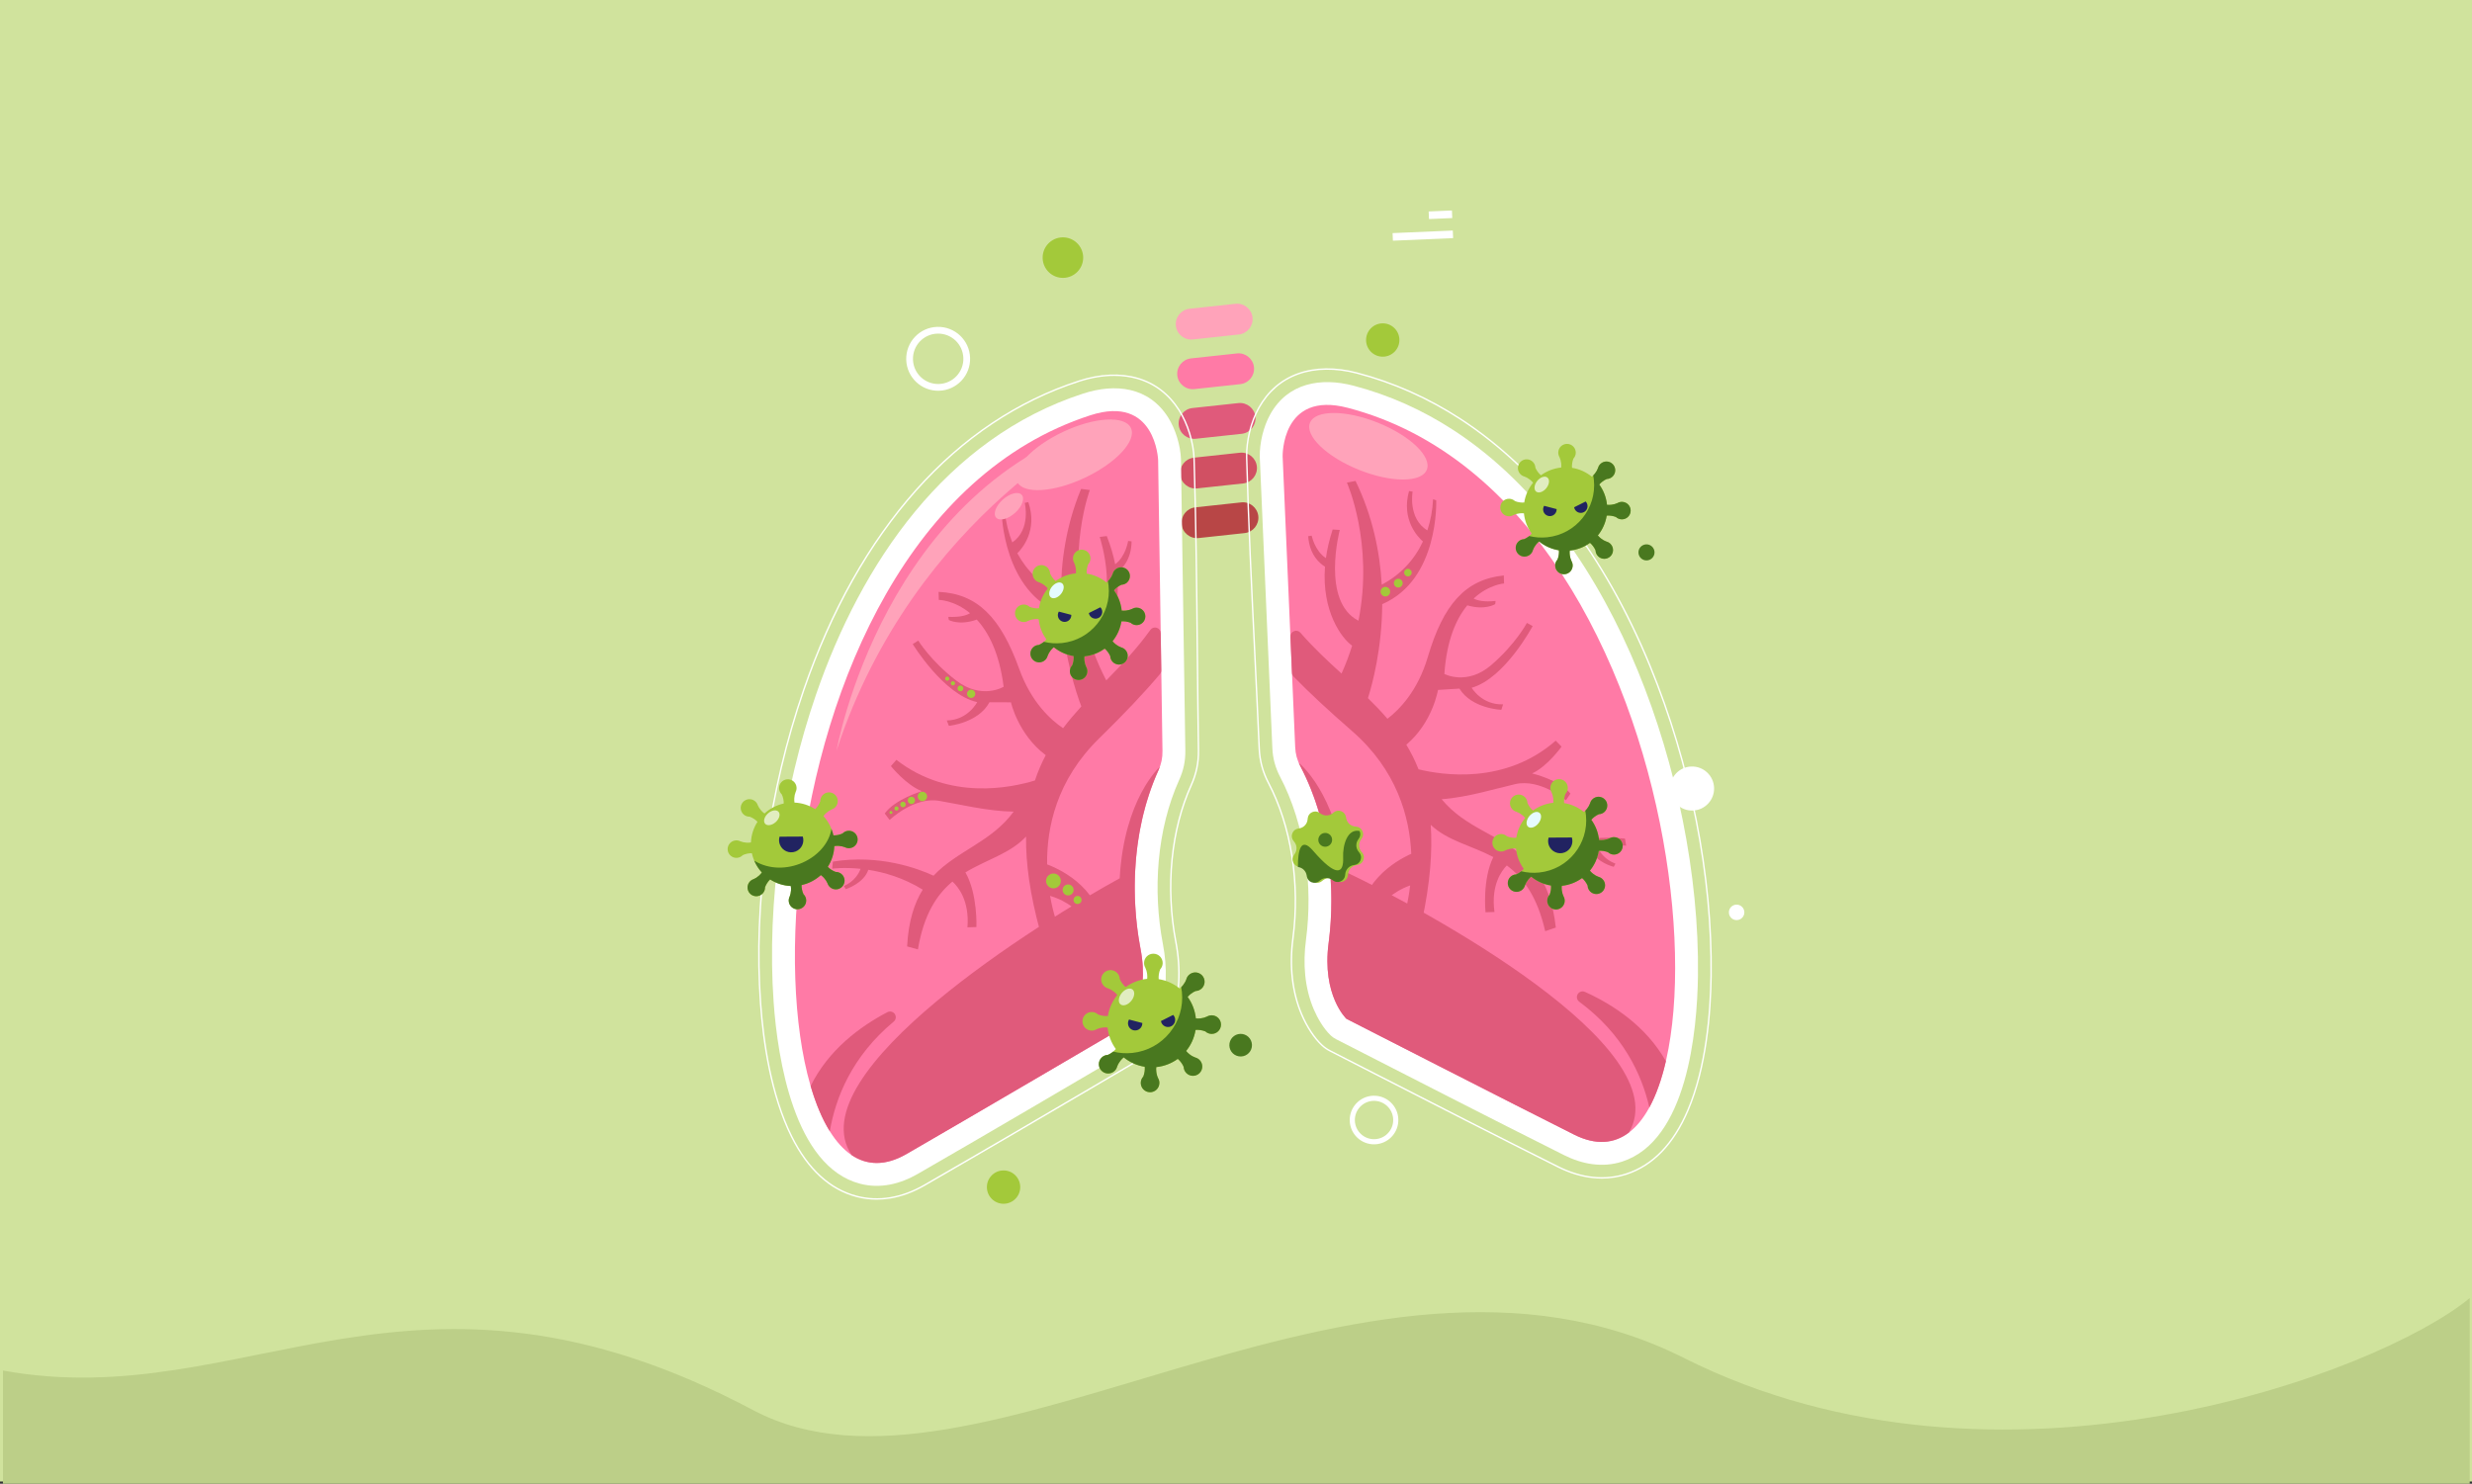 <?xml version="1.0" encoding="UTF-8" standalone="no"?> <!-- Generator: Gravit.io --> <svg xmlns="http://www.w3.org/2000/svg" xmlns:xlink="http://www.w3.org/1999/xlink" style="isolation:isolate" viewBox="-42.761 -40.507 834.761 501.097" width="834.761pt" height="501.097pt"><rect x="-42.761" y="-40.507" width="834.761" height="501.097" fill="#333333" stroke="none"/> <defs> <clipPath id="_clipPath_VF0LShJhDeSM5EsKQsI4XzoLn7bh06RB"> <rect x="-42.761" y="-40.507" width="834.761" height="501.097"></rect> </clipPath> </defs> <g clip-path="url(#_clipPath_VF0LShJhDeSM5EsKQsI4XzoLn7bh06RB)"> <path d=" M -42.761 459.84 L 792 459.84 L 792 -40.507 L -42.761 -40.507 L -42.761 459.84 Z " fill="rgb(208,227,157)"></path> <path d=" M 791.234 397.889 L 791.234 460.59 L -41.766 460.59 L -41.766 422.372 C 40.741 437.314 96.121 374.492 211.545 435.726 C 287.057 475.787 416.385 363.078 525.831 418.093 C 632.472 471.699 760.746 423.134 791.234 397.889 Z " fill-rule="evenodd" fill="rgb(188,207,136)"></path> <g> <path d=" M 295.965 354.786 C 299.072 354.695 301.665 357.142 301.755 360.249 C 301.845 363.357 299.399 365.949 296.292 366.039 C 293.185 366.129 290.593 363.684 290.502 360.577 C 290.412 357.469 292.858 354.877 295.965 354.786 Z " fill-rule="evenodd" fill="rgb(163,201,58)"></path> <path d=" M 424.007 68.7 C 427.115 68.611 429.707 71.056 429.798 74.163 C 429.888 77.27 427.442 79.863 424.335 79.953 C 421.227 80.043 418.636 77.598 418.545 74.491 C 418.454 71.383 420.9 68.791 424.007 68.7 Z " fill-rule="evenodd" fill="rgb(163,201,58)"></path> <path d=" M 528.413 218.369 C 532.519 218.249 535.944 221.481 536.064 225.588 C 536.183 229.695 532.951 233.12 528.845 233.239 C 524.738 233.358 521.313 230.126 521.193 226.02 C 521.075 221.914 524.306 218.488 528.413 218.369 Z " fill-rule="evenodd" fill="rgb(255,255,255)"></path> <path d=" M 543.596 265.016 C 545.039 264.974 546.242 266.11 546.285 267.552 C 546.326 268.994 545.191 270.198 543.747 270.24 C 542.305 270.283 541.102 269.147 541.06 267.704 C 541.018 266.262 542.153 265.057 543.596 265.016 Z " fill-rule="evenodd" fill="rgb(255,255,255)"></path> <path d=" M 279.884 74.483 C 278.3 72.989 276.146 72.099 273.797 72.167 C 271.448 72.235 269.348 73.249 267.854 74.833 C 266.36 76.416 265.469 78.571 265.537 80.92 C 265.606 83.269 266.62 85.368 268.203 86.862 C 269.787 88.357 271.941 89.247 274.29 89.179 C 276.64 89.111 278.739 88.097 280.233 86.513 C 281.728 84.929 282.618 82.775 282.55 80.426 C 282.481 78.077 281.467 75.977 279.884 74.483 Z M 273.73 69.889 C 276.709 69.803 279.439 70.931 281.448 72.826 C 283.455 74.72 284.741 77.382 284.828 80.36 C 284.915 83.338 283.785 86.069 281.891 88.077 C 279.995 90.085 277.335 91.371 274.357 91.457 C 271.379 91.544 268.648 90.415 266.639 88.52 C 264.632 86.625 263.346 83.964 263.259 80.986 C 263.173 78.009 264.302 75.278 266.197 73.269 C 268.091 71.261 270.752 69.975 273.73 69.889 Z " fill-rule="evenodd" fill="rgb(255,255,255)"></path> <path d=" M 425.673 333.047 C 424.467 331.91 422.829 331.232 421.041 331.284 C 419.254 331.337 417.657 332.108 416.52 333.313 C 415.382 334.518 414.705 336.157 414.757 337.944 C 414.81 339.731 415.58 341.329 416.786 342.466 C 417.991 343.603 419.631 344.28 421.418 344.228 C 423.205 344.177 424.802 343.405 425.938 342.2 C 427.076 340.994 427.754 339.355 427.701 337.568 C 427.649 335.78 426.878 334.184 425.673 333.047 Z M 420.991 329.551 C 423.257 329.485 425.334 330.344 426.863 331.786 C 428.391 333.227 429.369 335.252 429.436 337.518 C 429.501 339.784 428.641 341.862 427.2 343.389 C 425.759 344.917 423.734 345.895 421.468 345.961 C 419.202 346.027 417.124 345.169 415.595 343.727 C 414.068 342.286 413.09 340.261 413.025 337.995 C 412.958 335.729 413.817 333.651 415.258 332.122 C 416.7 330.596 418.724 329.617 420.991 329.551 Z " fill-rule="evenodd" fill="rgb(255,255,255)"></path> <path d=" M 315.972 39.656 C 319.752 39.546 322.904 42.521 323.014 46.3 C 323.124 50.079 320.149 53.231 316.37 53.341 C 312.59 53.451 309.438 50.477 309.328 46.698 C 309.219 42.918 312.194 39.766 315.972 39.656 Z " fill-rule="evenodd" fill="rgb(163,201,58)"></path> <path d=" M 447.648 33.136 L 439.786 33.473 L 439.677 30.911 L 447.539 30.574 L 447.648 33.136 Z M 447.939 39.913 L 427.606 40.783 L 427.497 38.221 L 447.828 37.352 L 447.939 39.913 Z " fill-rule="evenodd" fill="rgb(255,255,255)"></path> <path d=" M 358.932 63.766 L 374.457 62.091 C 377.31 61.783 379.895 63.864 380.202 66.716 C 380.509 69.568 378.429 72.153 375.576 72.461 L 360.052 74.137 C 357.2 74.445 354.614 72.364 354.306 69.511 C 353.998 66.659 356.081 64.074 358.932 63.766 Z " fill-rule="evenodd" fill="rgb(255,163,186)"></path> <path d=" M 359.419 80.535 L 374.944 78.859 C 377.796 78.551 380.382 80.633 380.69 83.484 C 380.997 86.337 378.916 88.922 376.063 89.23 L 360.539 90.905 C 357.687 91.213 355.101 89.132 354.793 86.279 C 354.486 83.428 356.568 80.843 359.419 80.535 Z " fill-rule="evenodd" fill="rgb(255,122,166)"></path> <path d=" M 359.907 97.302 L 375.43 95.626 C 378.284 95.318 380.869 97.4 381.176 100.251 C 381.483 103.103 379.403 105.689 376.551 105.997 L 361.026 107.673 C 358.174 107.981 355.588 105.898 355.28 103.047 C 354.973 100.195 357.055 97.61 359.907 97.302 Z " fill-rule="evenodd" fill="rgb(224,90,123)"></path> <path d=" M 360.393 114.069 L 375.918 112.393 C 378.771 112.086 381.355 114.167 381.663 117.019 C 381.971 119.87 379.891 122.456 377.037 122.764 L 361.513 124.44 C 358.661 124.748 356.076 122.667 355.768 119.814 C 355.46 116.962 357.541 114.377 360.393 114.069 Z " fill-rule="evenodd" fill="rgb(209,80,99)"></path> <path d=" M 360.881 130.838 L 376.405 129.162 C 379.258 128.854 381.844 130.935 382.151 133.787 C 382.459 136.639 380.377 139.225 377.525 139.532 L 362 141.208 C 359.148 141.515 356.562 139.435 356.256 136.582 C 355.948 133.73 358.029 131.145 360.881 130.838 Z " fill-rule="evenodd" fill="rgb(184,70,70)"></path> <path d=" M 382.702 212.309 C 382.79 214.343 383.092 216.33 383.598 218.214 C 384.108 220.1 384.844 221.97 385.788 223.77 C 389.622 231.085 392.297 239.424 393.738 248.558 C 395.174 257.654 395.297 267.267 394.092 276.364 C 393.47 281.057 393.406 285.631 393.902 289.962 C 394.396 294.277 395.451 298.348 397.035 302.06 C 397.902 304.09 398.968 306.086 400.115 307.83 C 401.265 309.579 402.481 311.063 403.731 312.24 C 404.152 312.638 404.58 312.988 405.037 313.311 C 405.492 313.632 405.966 313.917 406.486 314.183 L 421.746 321.989 C 441.959 332.329 462.862 343.022 483.503 353.355 C 487.389 355.301 491.308 356.496 495.149 356.907 C 498.973 357.32 502.722 356.945 506.285 355.797 C 515.182 352.933 522.144 345.746 526.977 334.437 C 533.144 320.006 534.64 301.788 534.809 289.046 C 535.031 272.239 533.344 254.591 529.795 236.591 C 526.234 218.526 520.981 200.975 514.182 184.428 C 506.563 165.879 497.229 149.35 486.445 135.297 C 475.716 121.32 463.57 109.864 450.343 101.25 C 444.909 97.711 439.2 94.602 433.371 92.011 C 427.545 89.419 421.49 87.296 415.376 85.698 C 408.237 83.834 401.454 83.917 395.767 85.938 C 390.085 87.958 385.63 91.806 382.525 97.373 C 381.233 99.69 380.173 102.448 379.459 105.35 C 378.744 108.258 378.398 111.218 378.459 113.91 C 379.052 135.691 380.132 158.002 381.176 179.579 C 381.695 190.323 382.233 201.432 382.702 212.309 Z M 498.143 357.547 C 497.135 357.547 496.12 357.492 495.098 357.383 C 491.2 356.964 487.227 355.754 483.289 353.782 C 462.645 343.449 441.743 332.755 421.528 322.414 L 406.268 314.609 C 405.728 314.333 405.234 314.036 404.762 313.702 C 404.286 313.366 403.841 313.001 403.402 312.588 C 402.126 311.385 400.886 309.872 399.715 308.093 C 398.552 306.325 397.474 304.304 396.596 302.248 C 394.993 298.492 393.927 294.378 393.428 290.015 C 392.926 285.647 392.991 281.033 393.618 276.301 C 394.817 267.25 394.695 257.683 393.266 248.633 C 391.833 239.55 389.175 231.26 385.364 223.993 C 384.404 222.161 383.655 220.259 383.137 218.338 C 382.621 216.42 382.315 214.399 382.224 212.329 C 381.756 201.454 381.218 190.345 380.698 179.602 C 379.655 158.023 378.574 135.709 377.981 113.921 C 377.92 111.187 378.269 108.184 378.994 105.236 C 379.719 102.293 380.794 99.494 382.107 97.14 C 385.27 91.469 389.812 87.548 395.606 85.489 C 401.388 83.435 408.265 83.347 415.497 85.236 C 421.636 86.84 427.716 88.971 433.565 91.574 C 439.417 94.176 445.149 97.296 450.604 100.85 C 463.876 109.493 476.062 120.985 486.823 135.007 C 497.635 149.091 506.988 165.659 514.625 184.246 C 521.434 200.822 526.697 218.402 530.265 236.498 C 533.819 254.531 535.509 272.212 535.287 289.051 C 535.118 301.836 533.615 320.122 527.416 334.625 C 522.527 346.067 515.466 353.343 506.432 356.252 C 503.757 357.114 500.98 357.547 498.143 357.547 Z " fill="rgb(255,255,255)"></path> <path d=" M 386.893 212.128 L 382.656 113.977 C 382.653 113.919 382.652 113.87 382.651 113.814 C 382.546 109.101 383.913 103.496 386.188 99.416 C 392.12 88.776 403.257 86.867 414.317 89.755 C 426.342 92.896 437.647 97.985 448.056 104.764 C 477.129 123.699 497.312 154.398 510.304 186.022 C 523.242 217.514 531.068 254.871 530.616 288.99 C 530.365 307.936 526.926 344.746 505.001 351.805 C 498.326 353.955 491.533 352.685 485.381 349.605 C 459.645 336.721 434.025 323.545 408.394 310.449 C 407.709 310.098 407.168 309.717 406.609 309.189 C 404.222 306.937 402.162 303.386 400.893 300.414 C 397.741 293.031 397.204 284.805 398.25 276.913 C 400.662 258.701 398.083 238.189 389.502 221.823 C 387.886 218.74 387.043 215.607 386.893 212.128 Z " fill-rule="evenodd" fill="rgb(255,255,255)"></path> <path d=" M 394.605 211.795 L 390.368 113.644 C 390.368 113.644 389.861 91.346 412.365 97.224 C 535.747 129.449 547.412 372.026 488.836 342.702 C 469.427 332.985 411.907 303.574 411.907 303.574 C 411.907 303.574 403.548 295.687 405.902 277.927 C 408.145 260.989 406.736 238.069 396.339 218.239 C 395.244 216.149 394.705 214.152 394.605 211.795 Z " fill-rule="evenodd" fill="rgb(255,122,166)"></path> <path d=" M 519.786 317.888 C 513.077 306.034 501.968 298.783 492.459 294.483 C 491.557 294.075 490.504 294.408 490.001 295.261 C 489.496 296.117 489.719 297.203 490.518 297.792 C 505.297 308.713 511.624 322.294 514.203 333.502 C 516.517 329.261 518.383 323.988 519.786 317.888 Z M 507.295 341.984 C 502.272 345.785 496.095 346.336 488.837 342.702 C 469.427 332.985 411.906 303.574 411.906 303.574 C 411.906 303.574 403.549 295.687 405.903 277.927 C 405.949 277.567 405.996 277.206 406.04 276.842 L 406.039 276.841 C 406.548 272.649 406.834 268.111 406.817 263.36 L 406.817 263.287 C 406.815 263.019 406.813 262.751 406.81 262.482 L 406.81 262.42 L 406.809 262.376 C 406.806 262.122 406.801 261.868 406.797 261.613 L 406.796 261.524 L 406.796 261.52 L 406.794 261.44 C 406.789 261.18 406.781 260.92 406.774 260.66 L 406.77 260.499 C 406.763 260.26 406.756 260.019 406.747 259.778 L 406.738 259.551 L 406.711 258.875 L 406.702 258.675 L 406.669 257.986 L 406.656 257.741 L 406.622 257.139 L 406.6 256.791 L 406.56 256.177 L 406.542 255.906 L 406.496 255.277 L 406.471 254.95 L 406.421 254.334 L 406.392 253.993 L 406.341 253.436 L 406.301 253.016 L 406.253 252.526 L 406.204 252.056 L 406.157 251.615 L 406.142 251.471 C 404.917 240.44 401.926 228.894 396.34 218.239 C 396.14 217.857 395.96 217.481 395.797 217.103 C 395.81 217.115 408.461 227.06 411.524 253.907 C 438.019 266.448 524.352 313.132 507.295 341.984 Z " fill-rule="evenodd" fill="rgb(224,90,123)"></path> <path d=" M 506.362 245.089 L 505.974 242.71 C 490.09 241.083 477.343 246.748 472.329 249.432 C 463.83 241.418 452.099 239.194 444.06 229.406 C 452.793 228.791 462.525 225.763 468.977 224.3 C 477.449 222.38 486.031 229.782 486.031 229.782 L 487.559 227.505 C 483.757 222.835 474.61 220.709 474.61 220.709 C 479.801 218.327 484.549 211.654 484.549 211.654 L 482.577 209.639 C 465.515 224.595 444.185 221.265 436.263 219.311 C 435.082 216.329 433.691 213.576 432.133 211.001 C 441.052 203.47 442.828 192.503 442.828 192.503 L 450.067 192.053 C 454.25 198.866 464.222 199.214 464.222 199.214 L 464.806 197.364 C 457.642 197.651 454.203 191.774 454.203 191.774 C 465.428 188.579 474.797 170.932 474.797 170.932 L 472.853 169.873 C 472.853 169.873 469.076 176.996 460.833 184.09 C 452.593 191.183 444.982 187.101 444.982 187.101 C 445.772 175.577 449.043 168.406 452.727 163.93 C 458.676 165.712 462.15 163.53 462.15 163.53 L 462.278 162.451 C 458.211 162.879 456.016 162.266 454.867 161.638 C 459.984 156.882 465.134 156.548 465.134 156.548 L 465.056 153.841 C 452.025 155.175 444.621 163.68 439.396 181.365 C 435.986 192.912 429.706 199.239 425.758 202.243 C 423.68 199.809 421.468 197.508 419.177 195.271 C 420.701 190.436 423.9 178.523 423.998 163.529 L 423.999 163.531 L 424.05 163.508 C 443.3 155.184 442.228 128.479 442.228 128.479 L 441.17 128.092 C 440.992 131.787 440.332 135.318 439.235 138.617 C 432.584 134.569 434.26 125.529 434.26 125.529 L 433.048 125.34 C 430.332 135.089 436.134 140.963 437.75 142.371 C 434.861 148.544 430.194 153.629 423.835 156.951 C 423.223 146.031 420.805 133.914 414.989 121.919 L 412.068 122.468 C 412.068 122.468 421.203 142.897 415.974 169.132 C 403.259 162.611 409.66 138.473 409.66 138.473 L 407.262 138.325 C 406.133 141.752 405.4 144.976 404.98 147.988 C 401.194 145.512 400.175 140.395 400.175 140.395 L 399 140.576 C 399.43 147.004 402.998 149.867 404.67 150.864 C 403.514 165.916 410.317 175.128 413.834 177.551 C 412.869 180.646 411.694 183.795 410.261 186.981 C 405.523 182.658 400.752 178.239 396.384 173.184 C 395.837 172.551 394.989 172.342 394.211 172.652 C 393.434 172.96 392.96 173.692 392.997 174.528 L 393.523 186.742 C 393.544 187.235 393.726 187.653 394.071 188.006 C 399.533 193.6 406.058 199.639 413.868 206.446 C 428.962 219.604 433.253 235.421 433.81 247.84 C 428.309 250.315 415.685 257.709 415.892 273.42 L 418.928 273.651 C 418.928 273.651 421.639 262.722 433.431 258.53 C 432.701 264.843 431.339 268.859 431.339 268.859 L 437.481 270.315 C 440.203 257.529 441.002 246.977 440.367 238.057 C 446.087 243.495 454.096 245.015 461.513 248.944 C 457.748 256.533 458.877 267.59 458.877 267.59 L 461.903 267.502 C 460.653 258.413 464.333 253.535 466.068 251.787 C 471.584 255.873 476.366 262.253 479.028 273.978 L 482.619 272.758 C 481.675 264.279 479.362 258.362 476.237 253.927 C 482.465 249.564 488.885 247.314 494.193 246.173 C 496.037 250.742 502.189 252.25 502.189 252.25 L 502.747 251.169 C 499.067 249.766 497.456 247.243 496.781 245.684 C 502.476 244.755 506.362 245.089 506.362 245.089 Z " fill-rule="evenodd" fill="rgb(224,90,123)"></path> <path d=" M 399.6 102.274 C 401.367 97.878 411.632 97.866 422.526 102.247 C 433.421 106.628 440.82 113.743 439.053 118.139 C 437.284 122.535 427.02 122.547 416.125 118.167 C 405.231 113.785 397.832 106.67 399.6 102.274 Z " fill-rule="evenodd" fill="rgb(255,163,186)"></path> <path d=" M 333.485 86.449 C 329.743 86.449 325.78 87.107 321.735 88.419 C 301.02 95.137 282.537 107.5 266.801 125.166 C 250.891 143.026 238.116 165.754 228.828 192.72 C 223.002 209.638 218.776 227.463 216.27 245.702 C 213.772 263.876 213.114 281.593 214.312 298.358 C 215.219 311.066 217.769 329.165 224.765 343.218 C 230.248 354.228 237.615 360.998 246.663 363.341 C 250.284 364.278 254.046 364.435 257.845 363.802 C 261.656 363.169 265.498 361.748 269.264 359.581 C 289.36 348.015 309.695 336.074 329.36 324.525 L 329.457 324.467 L 343.876 316.002 C 344.378 315.709 344.834 315.396 345.271 315.048 C 345.716 314.694 346.122 314.32 346.515 313.903 C 347.694 312.653 348.823 311.102 349.869 309.29 C 350.912 307.484 351.86 305.431 352.608 303.351 C 353.976 299.552 354.791 295.427 355.033 291.091 C 355.277 286.74 354.947 282.177 354.055 277.527 C 352.324 268.518 351.888 258.912 352.792 249.749 C 353.702 240.541 355.889 232.061 359.291 224.541 C 360.13 222.683 360.756 220.773 361.152 218.865 C 361.55 216.957 361.736 214.957 361.706 212.92 C 361.543 202.057 361.434 190.958 361.33 180.226 C 361.12 158.602 360.902 136.241 360.229 114.436 C 360.132 111.745 359.615 108.813 358.734 105.957 C 357.854 103.103 356.637 100.412 355.215 98.176 C 351.792 92.794 347.121 89.209 341.33 87.522 C 338.873 86.806 336.238 86.449 333.485 86.449 Z M 253.29 364.662 C 251.005 364.662 248.749 364.375 246.543 363.804 C 237.355 361.425 229.884 354.57 224.337 343.431 C 217.307 329.309 214.746 311.144 213.835 298.392 C 212.634 281.594 213.294 263.845 215.796 245.636 C 218.307 227.368 222.539 209.512 228.376 192.565 C 237.685 165.538 250.492 142.755 266.444 124.847 C 282.238 107.117 300.79 94.708 321.588 87.964 C 328.701 85.657 335.574 85.346 341.464 87.063 C 347.369 88.784 352.131 92.437 355.618 97.92 C 357.062 100.191 358.299 102.921 359.191 105.816 C 360.083 108.712 360.608 111.687 360.707 114.42 C 361.38 136.231 361.598 158.594 361.808 180.222 C 361.912 190.954 362.021 202.051 362.184 212.912 C 362.214 214.985 362.025 217.021 361.622 218.963 C 361.217 220.905 360.581 222.848 359.726 224.738 C 356.345 232.21 354.173 240.641 353.268 249.795 C 352.368 258.914 352.802 268.472 354.523 277.437 C 355.424 282.125 355.757 286.729 355.511 291.117 C 355.265 295.5 354.441 299.671 353.059 303.513 C 352.3 305.618 351.34 307.699 350.283 309.529 C 349.218 311.372 348.067 312.955 346.862 314.231 C 346.454 314.664 346.031 315.054 345.569 315.421 C 345.114 315.784 344.639 316.109 344.118 316.414 L 329.601 324.936 C 309.936 336.486 289.601 348.428 269.503 359.995 C 265.687 362.19 261.79 363.631 257.923 364.275 C 256.371 364.532 254.824 364.662 253.29 364.662 Z " fill="rgb(255,255,255)"></path> <path d=" M 357.512 212.982 C 357.563 216.463 356.903 219.639 355.468 222.811 C 347.852 239.648 346.469 260.275 349.935 278.316 C 351.437 286.135 351.379 294.378 348.661 301.931 C 347.567 304.972 345.717 308.636 343.464 311.023 C 342.937 311.583 342.418 311.996 341.755 312.385 C 316.928 326.948 292.117 341.589 267.172 355.945 C 261.209 359.377 254.502 361.039 247.712 359.281 C 225.416 353.507 219.844 316.957 218.493 298.059 C 216.062 264.024 221.704 226.276 232.793 194.085 C 248.046 149.803 276.595 107.464 323.028 92.407 C 333.905 88.881 345.137 90.143 351.675 100.426 C 354.181 104.367 355.867 109.878 356.038 114.587 C 356.04 114.644 356.041 114.693 356.041 114.749 L 357.512 212.982 Z " fill-rule="evenodd" fill="rgb(255,255,255)"></path> <path d=" M 349.793 213.098 L 348.323 114.866 C 348.323 114.866 347.535 92.577 325.409 99.751 C 204.107 139.086 206.547 381.931 263.322 349.255 C 282.135 338.428 337.849 305.727 337.849 305.727 C 337.849 305.727 345.735 297.367 342.355 279.773 C 339.132 262.994 339.207 240.032 348.436 219.631 C 349.408 217.482 349.828 215.456 349.793 213.098 Z " fill-rule="evenodd" fill="rgb(255,122,166)"></path> <path d=" M 230.979 326.279 C 236.989 314.057 247.658 306.173 256.901 301.327 C 257.778 300.868 258.849 301.14 259.4 301.962 C 259.954 302.787 259.795 303.884 259.032 304.519 C 244.912 316.28 239.384 330.205 237.459 341.544 C 234.904 337.445 232.735 332.288 230.979 326.279 Z M 244.849 349.611 C 250.084 353.112 256.283 353.305 263.318 349.256 C 282.13 338.428 337.846 305.727 337.846 305.727 C 337.846 305.727 345.731 297.368 342.352 279.774 C 342.283 279.418 342.216 279.06 342.151 278.699 L 342.152 278.698 C 341.399 274.543 340.852 270.028 340.593 265.285 L 340.589 265.212 C 340.574 264.944 340.561 264.677 340.548 264.408 L 340.545 264.347 L 340.543 264.302 C 340.531 264.048 340.521 263.794 340.51 263.54 L 340.507 263.451 L 340.506 263.446 L 340.504 263.366 C 340.495 263.107 340.485 262.847 340.478 262.588 L 340.473 262.426 C 340.465 262.186 340.46 261.945 340.455 261.705 L 340.45 261.479 L 340.438 260.801 L 340.435 260.601 L 340.427 259.911 L 340.426 259.665 L 340.425 259.062 L 340.426 258.714 L 340.43 258.099 L 340.433 257.828 L 340.442 257.197 L 340.449 256.87 L 340.462 256.251 L 340.473 255.91 L 340.491 255.35 L 340.506 254.928 L 340.527 254.437 L 340.547 253.965 L 340.57 253.522 L 340.576 253.378 C 341.158 242.293 343.474 230.592 348.431 219.631 C 348.609 219.24 348.767 218.853 348.908 218.466 C 348.895 218.478 336.843 229.142 335.345 256.121 C 309.622 270.179 226.144 321.799 244.849 349.611 Z " fill-rule="evenodd" fill="rgb(224,90,123)"></path> <path d=" M 349.197 173.321 C 349.185 172.473 348.653 171.76 347.843 171.508 C 347.033 171.255 346.19 171.539 345.698 172.229 C 341.175 178.57 335.977 183.994 330.812 189.285 C 329.197 186.19 327.84 183.115 326.699 180.081 C 330.069 177.46 336.326 167.867 334.297 152.908 C 335.908 151.815 339.304 148.75 339.359 142.309 L 338.178 142.196 C 338.178 142.196 337.456 147.364 333.821 150.056 C 333.228 147.071 332.308 143.897 330.982 140.54 L 328.598 140.828 C 328.598 140.828 336.388 164.554 324.074 171.802 C 317.329 145.915 325.263 124.99 325.263 124.99 L 322.315 124.611 C 317.206 136.924 315.495 149.161 315.519 160.098 C 308.978 157.15 304.023 152.345 300.78 146.351 C 302.311 144.851 307.763 138.649 304.484 129.075 L 303.287 129.334 C 303.287 129.334 305.484 138.261 299.08 142.689 C 297.793 139.459 296.929 135.973 296.537 132.294 L 295.504 132.742 C 295.504 132.742 295.983 159.463 315.684 166.656 L 315.737 166.676 L 315.738 166.673 C 316.706 181.634 320.59 193.337 322.393 198.078 C 320.234 200.446 318.16 202.874 316.228 205.425 C 312.111 202.655 305.477 196.703 301.401 185.374 C 295.159 168.022 287.274 159.962 274.186 159.387 L 274.264 162.094 C 274.264 162.094 279.427 162.127 284.81 166.579 C 283.699 167.273 281.544 168.012 277.46 167.819 L 277.65 168.89 C 277.65 168.89 281.245 170.867 287.081 168.743 C 291.018 172.997 294.7 179.966 296.158 191.425 C 296.158 191.425 288.797 195.942 280.157 189.339 C 271.518 182.736 267.332 175.844 267.332 175.844 L 265.454 177.014 C 265.454 177.014 275.833 194.087 287.224 196.625 C 287.224 196.625 284.131 202.692 276.962 202.821 L 277.653 204.634 C 277.653 204.634 287.589 203.708 291.369 196.664 L 298.622 196.693 C 298.622 196.693 301.031 207.536 310.37 214.536 C 308.965 217.2 307.734 220.028 306.727 223.075 C 298.929 225.486 277.833 230.045 259.935 216.108 L 258.083 218.233 C 258.083 218.233 263.211 224.619 268.531 226.697 C 268.531 226.697 259.523 229.35 255.999 234.234 L 257.656 236.417 C 257.656 236.417 265.795 228.53 274.364 229.954 C 280.89 231.04 290.781 233.499 299.534 233.605 C 292.076 243.843 280.496 246.745 272.476 255.239 C 267.316 252.85 254.26 247.934 238.497 250.481 L 238.248 252.88 C 238.248 252.88 242.109 252.321 247.848 252.916 C 247.265 254.512 245.803 257.123 242.21 258.74 L 242.83 259.785 C 242.83 259.785 248.883 257.922 250.459 253.254 C 255.825 254.085 262.365 255.958 268.835 259.953 C 265.974 264.561 264.008 270.604 263.558 279.123 L 267.213 280.132 C 269.191 268.272 273.594 261.625 278.864 257.226 C 280.697 258.871 284.653 263.526 283.932 272.673 L 286.958 272.585 C 286.958 272.585 287.444 261.481 283.246 254.123 C 290.424 249.77 298.331 247.788 303.726 242.024 C 303.609 250.968 305.017 261.454 308.478 274.063 L 314.523 272.253 C 314.523 272.253 312.931 268.323 311.837 262.062 C 323.851 265.562 327.193 276.315 327.193 276.315 L 330.21 275.909 C 329.504 260.213 316.473 253.564 310.836 251.414 C 310.672 238.982 314.038 222.942 328.343 208.93 C 336.676 200.768 343.451 193.667 348.933 187.161 C 349.244 186.791 349.393 186.373 349.386 185.889 L 349.197 173.321 Z " fill-rule="evenodd" fill="rgb(224,90,123)"></path> <path d=" M 339.13 104.031 C 337.11 99.746 326.861 100.33 316.24 105.335 C 305.618 110.342 298.645 117.874 300.666 122.161 C 302.685 126.447 312.934 125.863 323.556 120.856 C 334.177 115.85 341.15 108.317 339.13 104.031 Z " fill-rule="evenodd" fill="rgb(255,163,186)"></path> <path d=" M 302.229 126.576 C 301.066 125.359 298.203 126.114 295.836 128.261 C 293.467 130.408 292.49 133.136 293.654 134.352 C 294.816 135.569 297.68 134.814 300.048 132.667 C 302.416 130.519 303.393 127.793 302.229 126.576 Z " fill-rule="evenodd" fill="rgb(255,163,186)"></path> <path d=" M 239.74 212.933 C 239.74 212.933 255.507 123.05 332.693 101.17 C 332.693 101.17 266.135 132.388 239.74 212.933 Z " fill-rule="evenodd" fill="rgb(255,163,186)"></path> <path d=" M 492.096 233.705 C 490.212 232.171 487.924 231.111 485.411 230.716 C 485.367 230.264 485.381 229.748 485.459 229.201 C 485.543 228.616 485.692 228.068 485.883 227.597 C 486.366 227.079 486.665 226.387 486.676 225.622 C 486.699 223.99 485.393 222.649 483.761 222.626 C 482.128 222.604 480.787 223.908 480.764 225.541 C 480.757 226.094 480.903 226.614 481.161 227.062 C 481.44 227.625 481.652 228.354 481.744 229.151 C 481.805 229.679 481.806 230.177 481.757 230.615 C 479.219 230.872 476.878 231.805 474.915 233.229 C 474.566 232.94 474.21 232.567 473.879 232.125 C 473.524 231.652 473.242 231.158 473.044 230.691 C 473.02 229.982 472.742 229.281 472.209 228.733 C 471.071 227.563 469.199 227.537 468.029 228.675 C 466.859 229.814 466.832 231.685 467.972 232.855 C 468.357 233.253 468.827 233.518 469.327 233.65 C 469.922 233.851 470.588 234.217 471.217 234.716 C 471.633 235.045 471.986 235.397 472.261 235.743 C 470.726 237.627 469.668 239.914 469.272 242.428 C 468.82 242.471 468.305 242.458 467.758 242.379 C 467.173 242.295 466.624 242.146 466.154 241.955 C 465.635 241.472 464.943 241.172 464.178 241.162 C 462.547 241.139 461.204 242.445 461.182 244.078 C 461.16 245.71 462.464 247.051 464.097 247.073 C 464.651 247.081 465.172 246.936 465.618 246.677 C 466.181 246.399 466.911 246.187 467.707 246.094 C 468.236 246.034 468.734 246.033 469.172 246.081 C 469.429 248.62 470.361 250.961 471.785 252.923 C 471.497 253.272 471.124 253.628 470.681 253.96 C 470.207 254.314 469.715 254.597 469.247 254.794 C 468.539 254.818 467.837 255.096 467.289 255.63 C 466.119 256.768 466.093 258.638 467.231 259.81 C 468.371 260.979 470.241 261.006 471.412 259.866 C 471.808 259.481 472.074 259.01 472.206 258.511 C 472.408 257.917 472.774 257.249 473.272 256.622 C 473.602 256.205 473.953 255.852 474.299 255.577 C 476.182 257.111 478.472 258.17 480.984 258.567 C 481.027 259.018 481.015 259.533 480.935 260.08 C 480.851 260.666 480.702 261.214 480.512 261.684 C 480.028 262.202 479.728 262.895 479.718 263.659 C 479.695 265.292 481.001 266.634 482.634 266.656 C 484.266 266.678 485.607 265.374 485.629 263.741 C 485.637 263.187 485.492 262.667 485.233 262.22 C 484.955 261.657 484.743 260.927 484.65 260.132 C 484.589 259.603 484.588 259.104 484.638 258.666 C 487.175 258.409 489.517 257.478 491.478 256.053 C 491.829 256.341 492.184 256.714 492.515 257.157 C 492.87 257.631 493.152 258.124 493.35 258.591 C 493.375 259.299 493.652 260.002 494.185 260.549 C 495.324 261.72 497.195 261.745 498.366 260.607 C 499.535 259.468 499.562 257.596 498.423 256.427 C 498.037 256.03 497.567 255.764 497.068 255.632 C 496.473 255.43 495.806 255.065 495.179 254.567 C 494.761 254.236 494.408 253.884 494.133 253.539 C 495.667 251.656 496.726 249.367 497.122 246.854 C 497.573 246.811 498.09 246.824 498.637 246.903 C 499.223 246.987 499.77 247.136 500.241 247.326 C 500.759 247.81 501.451 248.109 502.216 248.12 C 503.849 248.144 505.19 246.838 505.213 245.205 C 505.235 243.572 503.93 242.231 502.297 242.209 C 501.744 242.201 501.223 242.346 500.777 242.605 C 500.213 242.883 499.484 243.096 498.688 243.188 C 498.159 243.249 497.66 243.25 497.223 243.201 C 496.965 240.663 496.034 238.322 494.609 236.359 C 494.898 236.01 495.27 235.653 495.713 235.323 C 496.187 234.968 496.681 234.686 497.147 234.488 C 497.855 234.464 498.558 234.186 499.106 233.652 C 500.276 232.515 500.302 230.643 499.163 229.473 C 498.025 228.303 496.153 228.276 494.984 229.415 C 494.585 229.801 494.321 230.271 494.187 230.771 C 493.987 231.366 493.621 232.032 493.123 232.66 C 492.792 233.077 492.441 233.43 492.096 233.705 Z M 484.638 258.666 L 484.462 258.683 L 484.638 258.666 Z " fill-rule="evenodd" fill="rgb(163,201,58)"></path> <path d=" M 470.95 253.748 C 470.863 253.818 470.773 253.888 470.681 253.959 C 470.208 254.313 469.715 254.596 469.247 254.793 C 468.539 254.817 467.837 255.095 467.289 255.629 C 466.119 256.767 466.093 258.638 467.231 259.809 C 468.371 260.978 470.241 261.005 471.412 259.865 C 471.808 259.48 472.074 259.009 472.206 258.51 C 472.408 257.916 472.774 257.248 473.272 256.621 C 473.602 256.204 473.954 255.851 474.299 255.576 C 476.183 257.111 478.472 258.169 480.984 258.565 C 481.027 259.017 481.015 259.532 480.935 260.079 C 480.851 260.665 480.702 261.214 480.512 261.683 C 480.028 262.201 479.729 262.894 479.718 263.658 C 479.695 265.291 481.001 266.634 482.634 266.656 C 484.266 266.677 485.607 265.373 485.629 263.74 C 485.637 263.186 485.492 262.666 485.233 262.219 C 484.955 261.656 484.743 260.926 484.65 260.131 C 484.59 259.602 484.589 259.104 484.638 258.666 C 487.175 258.408 489.517 257.477 491.479 256.052 C 491.829 256.34 492.184 256.714 492.516 257.156 C 492.87 257.631 493.153 258.123 493.351 258.59 C 493.375 259.299 493.652 260.001 494.185 260.548 C 495.324 261.719 497.195 261.745 498.366 260.606 C 499.535 259.467 499.562 257.595 498.423 256.426 C 498.037 256.029 497.567 255.763 497.068 255.631 C 496.473 255.429 495.806 255.064 495.179 254.566 C 494.761 254.235 494.408 253.884 494.133 253.538 C 495.667 251.656 496.726 249.366 497.122 246.853 C 497.574 246.81 498.09 246.823 498.637 246.902 C 499.223 246.986 499.77 247.135 500.241 247.325 C 500.759 247.809 501.451 248.109 502.216 248.119 C 503.849 248.143 505.19 246.837 505.213 245.204 C 505.235 243.571 503.93 242.23 502.297 242.208 C 501.744 242.2 501.223 242.345 500.777 242.604 C 500.213 242.882 499.484 243.095 498.688 243.187 C 498.159 243.249 497.66 243.25 497.223 243.2 C 496.965 240.662 496.034 238.321 494.609 236.359 C 494.898 236.009 495.27 235.652 495.713 235.323 C 496.187 234.967 496.681 234.686 497.147 234.488 C 497.856 234.463 498.558 234.185 499.106 233.652 C 500.276 232.514 500.302 230.642 499.163 229.472 C 498.025 228.302 496.153 228.275 494.984 229.415 C 494.586 229.8 494.321 230.27 494.188 230.77 C 493.987 231.365 493.621 232.031 493.123 232.659 C 492.944 232.886 492.758 233.094 492.57 233.281 C 492.661 233.761 492.732 234.249 492.785 234.745 C 493.799 244.455 486.75 253.151 477.04 254.165 C 474.94 254.385 472.887 254.228 470.95 253.748 Z M 484.638 258.666 L 484.462 258.682 L 484.638 258.666 Z " fill-rule="evenodd" fill="rgb(73,120,31)"></path> <path d=" M 488.032 242.336 C 488.672 244.385 487.617 246.606 485.584 247.385 C 483.471 248.196 481.099 247.138 480.289 245.024 C 479.951 244.144 479.938 243.217 480.19 242.379 L 488.032 242.336 Z " fill-rule="evenodd" fill="rgb(33,35,97)"></path> <path d=" M 477.104 234.006 C 477.946 234.689 477.771 236.298 476.714 237.602 C 475.658 238.905 474.12 239.408 473.278 238.726 C 472.435 238.043 472.61 236.433 473.667 235.13 C 474.724 233.827 476.262 233.324 477.104 234.006 Z " fill-rule="evenodd" fill="rgb(229,251,255)"></path> <path d=" M 330.897 156.205 C 329.013 154.671 326.725 153.612 324.212 153.216 C 324.168 152.764 324.182 152.248 324.26 151.701 C 324.344 151.115 324.493 150.567 324.684 150.097 C 325.167 149.579 325.467 148.887 325.478 148.122 C 325.5 146.489 324.195 145.148 322.562 145.126 C 320.93 145.103 319.589 146.408 319.566 148.04 C 319.559 148.595 319.704 149.114 319.962 149.561 C 320.241 150.125 320.453 150.854 320.546 151.651 C 320.606 152.179 320.607 152.677 320.559 153.115 C 318.02 153.372 315.679 154.304 313.717 155.729 C 313.368 155.44 313.012 155.067 312.68 154.625 C 312.326 154.151 312.043 153.657 311.846 153.191 C 311.822 152.482 311.544 151.781 311.011 151.233 C 309.872 150.063 308.002 150.037 306.83 151.175 C 305.661 152.313 305.634 154.185 306.773 155.355 C 307.159 155.753 307.63 156.017 308.129 156.15 C 308.723 156.351 309.39 156.717 310.018 157.215 C 310.435 157.545 310.788 157.897 311.063 158.242 C 309.528 160.126 308.47 162.415 308.074 164.928 C 307.622 164.971 307.107 164.958 306.559 164.879 C 305.974 164.795 305.425 164.646 304.956 164.455 C 304.437 163.972 303.744 163.672 302.981 163.662 C 301.348 163.639 300.006 164.945 299.984 166.577 C 299.962 168.209 301.266 169.551 302.898 169.573 C 303.452 169.581 303.973 169.435 304.419 169.177 C 304.982 168.899 305.713 168.687 306.508 168.594 C 307.037 168.533 307.535 168.533 307.973 168.581 C 308.231 171.119 309.162 173.46 310.587 175.423 C 310.299 175.772 309.925 176.128 309.483 176.459 C 309.008 176.813 308.516 177.096 308.049 177.293 C 307.34 177.317 306.638 177.595 306.09 178.129 C 304.92 179.268 304.895 181.138 306.033 182.31 C 307.172 183.479 309.044 183.505 310.213 182.367 C 310.609 181.98 310.875 181.509 311.008 181.011 C 311.21 180.417 311.575 179.749 312.073 179.122 C 312.403 178.704 312.755 178.352 313.101 178.076 C 314.983 179.611 317.273 180.67 319.785 181.066 C 319.829 181.518 319.816 182.033 319.737 182.58 C 319.653 183.166 319.504 183.714 319.314 184.184 C 318.83 184.702 318.53 185.395 318.519 186.159 C 318.496 187.792 319.802 189.133 321.435 189.155 C 323.067 189.178 324.409 187.873 324.431 186.241 C 324.439 185.687 324.294 185.167 324.035 184.721 C 323.756 184.157 323.544 183.427 323.452 182.632 C 323.39 182.102 323.389 181.604 323.439 181.166 C 325.977 180.909 328.318 179.978 330.279 178.552 C 330.63 178.841 330.986 179.214 331.316 179.657 C 331.672 180.131 331.953 180.624 332.151 181.091 C 332.176 181.799 332.454 182.501 332.988 183.049 C 334.125 184.22 335.997 184.245 337.167 183.107 C 338.337 181.968 338.363 180.096 337.225 178.926 C 336.838 178.53 336.368 178.264 335.869 178.132 C 335.274 177.93 334.608 177.564 333.98 177.067 C 333.562 176.736 333.209 176.384 332.935 176.039 C 334.468 174.156 335.529 171.866 335.924 169.354 C 336.376 169.311 336.892 169.323 337.439 169.403 C 338.024 169.487 338.572 169.636 339.043 169.826 C 339.561 170.31 340.253 170.609 341.017 170.621 C 342.65 170.643 343.991 169.338 344.014 167.705 C 344.036 166.072 342.731 164.731 341.099 164.709 C 340.546 164.701 340.025 164.846 339.578 165.104 C 339.015 165.383 338.286 165.596 337.489 165.688 C 336.961 165.749 336.463 165.75 336.024 165.7 C 335.768 163.163 334.835 160.822 333.41 158.859 C 333.7 158.51 334.073 158.154 334.514 157.823 C 334.988 157.468 335.482 157.186 335.948 156.988 C 336.657 156.963 337.359 156.686 337.907 156.152 C 339.077 155.015 339.103 153.143 337.965 151.973 C 336.826 150.803 334.954 150.777 333.785 151.914 C 333.386 152.301 333.122 152.771 332.989 153.27 C 332.789 153.866 332.423 154.532 331.924 155.16 C 331.594 155.577 331.242 155.93 330.897 156.205 Z M 323.439 181.166 C 323.381 181.173 323.321 181.179 323.263 181.183 L 323.439 181.166 Z " fill-rule="evenodd" fill="rgb(163,201,58)"></path> <path d=" M 309.75 176.248 C 309.664 176.319 309.574 176.39 309.482 176.46 C 309.008 176.814 308.515 177.096 308.048 177.294 C 307.34 177.319 306.637 177.596 306.09 178.13 C 304.919 179.268 304.894 181.139 306.032 182.31 C 307.171 183.48 309.043 183.505 310.212 182.367 C 310.609 181.981 310.874 181.51 311.007 181.011 C 311.208 180.417 311.574 179.75 312.072 179.122 C 312.402 178.705 312.755 178.353 313.1 178.077 C 314.983 179.612 317.272 180.67 319.784 181.067 C 319.828 181.518 319.815 182.033 319.736 182.581 C 319.652 183.166 319.503 183.715 319.313 184.184 C 318.829 184.702 318.53 185.396 318.518 186.16 C 318.496 187.792 319.801 189.134 321.434 189.156 C 323.066 189.179 324.408 187.874 324.43 186.242 C 324.438 185.688 324.293 185.168 324.034 184.721 C 323.755 184.157 323.543 183.427 323.451 182.632 C 323.39 182.103 323.389 181.605 323.438 181.167 C 325.976 180.91 328.317 179.978 330.279 178.553 C 330.629 178.841 330.985 179.215 331.316 179.658 C 331.671 180.132 331.953 180.625 332.151 181.092 C 332.175 181.8 332.453 182.502 332.987 183.049 C 334.124 184.22 335.996 184.245 337.166 183.107 C 338.336 181.969 338.362 180.097 337.224 178.927 C 336.837 178.53 336.367 178.265 335.868 178.132 C 335.273 177.93 334.607 177.565 333.979 177.067 C 333.561 176.737 333.208 176.385 332.934 176.04 C 334.467 174.157 335.528 171.867 335.923 169.355 C 336.376 169.312 336.891 169.324 337.438 169.403 C 338.023 169.487 338.571 169.636 339.042 169.827 C 339.56 170.311 340.252 170.61 341.016 170.621 C 342.649 170.643 343.99 169.338 344.013 167.705 C 344.035 166.073 342.73 164.732 341.098 164.709 C 340.545 164.701 340.024 164.846 339.577 165.105 C 339.014 165.384 338.285 165.596 337.488 165.689 C 336.96 165.75 336.462 165.751 336.023 165.701 C 335.767 163.164 334.835 160.822 333.409 158.86 C 333.699 158.51 334.072 158.154 334.513 157.824 C 334.987 157.469 335.481 157.187 335.947 156.989 C 336.657 156.964 337.358 156.687 337.906 156.153 C 339.076 155.016 339.102 153.144 337.964 151.973 C 336.825 150.803 334.953 150.777 333.784 151.915 C 333.386 152.302 333.121 152.772 332.989 153.271 C 332.788 153.866 332.422 154.533 331.924 155.16 C 331.745 155.388 331.558 155.595 331.37 155.781 C 331.462 156.262 331.533 156.751 331.585 157.247 C 332.599 166.957 325.551 175.652 315.84 176.667 C 313.74 176.886 311.688 176.728 309.75 176.248 Z M 323.438 181.167 C 323.38 181.173 323.32 181.179 323.262 181.184 L 323.438 181.167 Z " fill-rule="evenodd" fill="rgb(73,120,31)"></path> <path d=" M 319.009 167.153 C 319.059 168.346 318.172 169.386 316.969 169.513 C 315.718 169.643 314.598 168.734 314.466 167.483 C 314.411 166.961 314.538 166.463 314.794 166.049 L 319.009 167.153 Z " fill-rule="evenodd" fill="rgb(33,35,97)"></path> <path d=" M 324.926 166.535 C 325.124 167.711 326.207 168.546 327.409 168.421 C 328.661 168.29 329.569 167.169 329.439 165.917 C 329.384 165.396 329.158 164.934 328.821 164.582 L 324.926 166.535 Z " fill-rule="evenodd" fill="rgb(33,35,97)"></path> <path d=" M 315.905 156.507 C 316.747 157.19 316.572 158.799 315.517 160.103 C 314.459 161.406 312.921 161.908 312.079 161.227 C 311.238 160.544 311.412 158.934 312.468 157.631 C 313.525 156.328 315.063 155.825 315.905 156.507 Z " fill-rule="evenodd" fill="rgb(229,251,255)"></path> <path d=" M 494.775 120.482 C 492.891 118.948 490.602 117.889 488.091 117.493 C 488.047 117.042 488.06 116.525 488.139 115.978 C 488.222 115.392 488.373 114.845 488.562 114.374 C 489.045 113.856 489.345 113.164 489.357 112.399 C 489.379 110.766 488.074 109.425 486.441 109.403 C 484.809 109.38 483.468 110.685 483.445 112.318 C 483.437 112.872 483.582 113.391 483.841 113.839 C 484.12 114.402 484.332 115.131 484.425 115.928 C 484.485 116.456 484.485 116.955 484.437 117.392 C 481.898 117.65 479.558 118.582 477.595 120.006 C 477.246 119.717 476.89 119.345 476.559 118.902 C 476.203 118.428 475.922 117.934 475.724 117.468 C 475.7 116.759 475.422 116.058 474.889 115.509 C 473.751 114.34 471.88 114.314 470.709 115.452 C 469.539 116.59 469.513 118.462 470.651 119.632 C 471.037 120.03 471.508 120.294 472.006 120.427 C 472.603 120.628 473.268 120.995 473.895 121.492 C 474.313 121.822 474.667 122.174 474.941 122.519 C 473.407 124.403 472.348 126.692 471.952 129.205 C 471.5 129.248 470.985 129.235 470.438 129.157 C 469.851 129.072 469.304 128.923 468.834 128.732 C 468.315 128.25 467.624 127.949 466.858 127.939 C 465.226 127.916 463.884 129.222 463.862 130.854 C 463.839 132.487 465.144 133.828 466.776 133.85 C 467.33 133.858 467.851 133.712 468.297 133.454 C 468.861 133.176 469.589 132.964 470.387 132.871 C 470.915 132.81 471.413 132.81 471.85 132.859 C 472.109 135.396 473.041 137.737 474.465 139.7 C 474.176 140.05 473.803 140.404 473.362 140.736 C 472.887 141.091 472.394 141.373 471.928 141.571 C 471.218 141.594 470.517 141.873 469.969 142.406 C 468.798 143.545 468.773 145.416 469.911 146.587 C 471.05 147.756 472.921 147.783 474.091 146.644 C 474.488 146.257 474.754 145.787 474.887 145.288 C 475.088 144.694 475.454 144.027 475.951 143.398 C 476.28 142.982 476.633 142.629 476.979 142.354 C 478.862 143.888 481.151 144.947 483.663 145.343 C 483.708 145.795 483.694 146.31 483.616 146.857 C 483.532 147.443 483.382 147.991 483.192 148.461 C 482.709 148.98 482.407 149.672 482.398 150.436 C 482.375 152.069 483.681 153.411 485.313 153.433 C 486.947 153.456 488.288 152.151 488.309 150.518 C 488.317 149.964 488.171 149.444 487.913 148.998 C 487.636 148.434 487.422 147.704 487.33 146.909 C 487.269 146.379 487.268 145.881 487.317 145.443 C 489.856 145.186 492.197 144.255 494.158 142.83 C 494.509 143.118 494.863 143.491 495.194 143.934 C 495.551 144.408 495.832 144.901 496.03 145.368 C 496.053 146.076 496.333 146.778 496.866 147.327 C 498.003 148.497 499.875 148.523 501.045 147.384 C 502.216 146.245 502.241 144.374 501.103 143.203 C 500.717 142.807 500.245 142.541 499.747 142.409 C 499.152 142.207 498.485 141.841 497.858 141.344 C 497.442 141.013 497.088 140.661 496.812 140.316 C 498.347 138.433 499.407 136.144 499.803 133.631 C 500.254 133.588 500.769 133.601 501.316 133.68 C 501.902 133.764 502.45 133.913 502.92 134.103 C 503.439 134.587 504.132 134.886 504.895 134.897 C 506.528 134.92 507.87 133.615 507.893 131.982 C 507.914 130.349 506.61 129.008 504.978 128.986 C 504.423 128.978 503.903 129.123 503.457 129.382 C 502.893 129.66 502.164 129.873 501.367 129.965 C 500.838 130.026 500.341 130.027 499.903 129.977 C 499.646 127.44 498.714 125.099 497.29 123.136 C 497.578 122.787 497.951 122.431 498.393 122.1 C 498.866 121.745 499.36 121.463 499.827 121.265 C 500.534 121.24 501.238 120.963 501.785 120.43 C 502.957 119.291 502.981 117.42 501.844 116.25 C 500.704 115.08 498.833 115.054 497.662 116.192 C 497.265 116.579 497 117.048 496.867 117.547 C 496.667 118.143 496.301 118.809 495.803 119.437 C 495.472 119.854 495.12 120.207 494.775 120.482 Z M 487.317 145.443 L 487.142 145.461 L 487.317 145.443 Z " fill-rule="evenodd" fill="rgb(163,201,58)"></path> <path d=" M 473.629 140.525 C 473.542 140.596 473.453 140.666 473.361 140.736 C 472.887 141.091 472.393 141.373 471.927 141.571 C 471.218 141.594 470.516 141.873 469.968 142.406 C 468.798 143.544 468.772 145.416 469.911 146.586 C 471.049 147.756 472.921 147.782 474.09 146.643 C 474.488 146.257 474.753 145.787 474.886 145.287 C 475.086 144.693 475.453 144.027 475.951 143.398 C 476.28 142.982 476.633 142.629 476.978 142.354 C 478.862 143.888 481.15 144.946 483.663 145.343 C 483.707 145.794 483.693 146.309 483.615 146.857 C 483.531 147.442 483.382 147.991 483.191 148.46 C 482.708 148.979 482.408 149.672 482.398 150.436 C 482.374 152.068 483.68 153.411 485.313 153.433 C 486.946 153.456 488.287 152.151 488.309 150.518 C 488.316 149.964 488.171 149.444 487.912 148.997 C 487.635 148.434 487.422 147.703 487.33 146.908 C 487.269 146.379 487.268 145.881 487.317 145.443 C 489.855 145.185 492.196 144.254 494.158 142.83 C 494.508 143.117 494.863 143.491 495.195 143.934 C 495.55 144.408 495.832 144.901 496.03 145.368 C 496.053 146.076 496.332 146.778 496.865 147.326 C 498.003 148.496 499.875 148.522 501.045 147.383 C 502.215 146.245 502.241 144.374 501.102 143.203 C 500.716 142.807 500.246 142.541 499.746 142.409 C 499.152 142.206 498.485 141.841 497.857 141.343 C 497.441 141.013 497.087 140.661 496.812 140.316 C 498.347 138.433 499.406 136.143 499.802 133.631 C 500.254 133.588 500.769 133.6 501.316 133.679 C 501.901 133.763 502.449 133.912 502.92 134.103 C 503.439 134.587 504.131 134.886 504.894 134.897 C 506.527 134.92 507.869 133.614 507.892 131.982 C 507.914 130.349 506.609 129.008 504.977 128.985 C 504.423 128.977 503.902 129.122 503.456 129.382 C 502.893 129.66 502.163 129.872 501.368 129.965 C 500.838 130.026 500.34 130.027 499.902 129.976 C 499.645 127.44 498.713 125.098 497.289 123.136 C 497.577 122.786 497.95 122.43 498.393 122.1 C 498.866 121.745 499.359 121.463 499.826 121.265 C 500.535 121.24 501.237 120.963 501.785 120.43 C 502.956 119.291 502.981 117.42 501.843 116.249 C 500.703 115.079 498.832 115.053 497.662 116.192 C 497.265 116.578 497 117.048 496.868 117.547 C 496.666 118.142 496.3 118.809 495.802 119.436 C 495.623 119.664 495.437 119.871 495.248 120.058 C 495.34 120.539 495.412 121.027 495.464 121.523 C 496.478 131.233 489.429 139.928 479.718 140.943 C 477.619 141.162 475.566 141.005 473.629 140.525 Z M 487.317 145.443 L 487.141 145.461 L 487.317 145.443 Z " fill-rule="evenodd" fill="rgb(73,120,31)"></path> <path d=" M 482.887 131.43 C 482.937 132.623 482.051 133.663 480.848 133.789 C 479.597 133.92 478.476 133.011 478.344 131.76 C 478.29 131.238 478.416 130.739 478.672 130.326 L 482.887 131.43 Z " fill-rule="evenodd" fill="rgb(33,35,97)"></path> <path d=" M 488.804 130.812 C 489.002 131.989 490.084 132.823 491.288 132.698 C 492.538 132.567 493.446 131.447 493.316 130.194 C 493.262 129.673 493.035 129.211 492.699 128.86 L 488.804 130.812 Z " fill-rule="evenodd" fill="rgb(33,35,97)"></path> <path d=" M 479.783 120.783 C 480.625 121.466 480.451 123.075 479.395 124.379 C 478.338 125.682 476.8 126.185 475.957 125.503 C 475.116 124.82 475.291 123.211 476.346 121.908 C 477.404 120.605 478.942 120.102 479.783 120.783 Z " fill-rule="evenodd" fill="rgb(225,237,192)"></path> <path d=" M 513.159 143.338 C 514.656 143.295 515.907 144.474 515.951 145.972 C 515.994 147.47 514.814 148.72 513.316 148.763 C 511.819 148.807 510.568 147.628 510.524 146.13 C 510.481 144.632 511.661 143.382 513.159 143.338 Z " fill-rule="evenodd" fill="rgb(73,120,31)"></path> <path d=" M 376.084 308.661 C 378.192 308.6 379.952 310.26 380.012 312.369 C 380.074 314.477 378.415 316.236 376.306 316.296 C 374.197 316.358 372.439 314.698 372.378 312.589 C 372.316 310.481 373.976 308.722 376.084 308.661 Z " fill-rule="evenodd" fill="rgb(73,120,31)"></path> <path d=" M 355.617 293.358 C 353.615 291.727 351.183 290.601 348.513 290.182 C 348.467 289.702 348.481 289.154 348.565 288.572 C 348.654 287.95 348.813 287.367 349.015 286.868 C 349.529 286.318 349.848 285.581 349.859 284.77 C 349.882 283.035 348.496 281.608 346.761 281.585 C 345.026 281.56 343.601 282.948 343.576 284.683 C 343.569 285.271 343.723 285.823 343.998 286.298 C 344.293 286.897 344.521 287.672 344.617 288.518 C 344.682 289.079 344.683 289.608 344.631 290.074 C 341.935 290.348 339.447 291.338 337.362 292.852 C 336.99 292.545 336.613 292.148 336.261 291.678 C 335.883 291.175 335.584 290.651 335.374 290.154 C 335.348 289.402 335.052 288.656 334.486 288.075 C 333.277 286.831 331.289 286.803 330.044 288.013 C 328.801 289.223 328.773 291.211 329.984 292.455 C 330.393 292.877 330.894 293.158 331.424 293.298 C 332.055 293.513 332.764 293.902 333.431 294.43 C 333.875 294.782 334.248 295.156 334.541 295.523 C 332.911 297.523 331.786 299.955 331.365 302.625 C 330.885 302.672 330.338 302.658 329.756 302.575 C 329.134 302.485 328.551 302.327 328.053 302.124 C 327.502 301.611 326.765 301.292 325.953 301.28 C 324.218 301.257 322.793 302.643 322.77 304.377 C 322.745 306.113 324.131 307.538 325.866 307.562 C 326.455 307.57 327.008 307.416 327.482 307.141 C 328.08 306.845 328.857 306.619 329.703 306.522 C 330.263 306.457 330.793 306.456 331.259 306.509 C 331.532 309.204 332.522 311.693 334.036 313.777 C 333.728 314.149 333.332 314.527 332.862 314.879 C 332.358 315.255 331.835 315.556 331.338 315.765 C 330.586 315.792 329.84 316.086 329.258 316.653 C 328.014 317.863 327.988 319.851 329.197 321.095 C 330.406 322.338 332.395 322.365 333.639 321.156 C 334.06 320.745 334.342 320.245 334.484 319.715 C 334.698 319.083 335.086 318.375 335.615 317.708 C 335.965 317.265 336.339 316.889 336.707 316.598 C 338.708 318.229 341.139 319.352 343.809 319.774 C 343.855 320.254 343.843 320.801 343.759 321.382 C 343.67 322.005 343.51 322.587 343.309 323.087 C 342.795 323.638 342.476 324.373 342.464 325.186 C 342.441 326.92 343.828 328.346 345.562 328.37 C 347.297 328.393 348.722 327.007 348.746 325.273 C 348.754 324.685 348.6 324.131 348.326 323.656 C 348.029 323.058 347.804 322.282 347.706 321.437 C 347.64 320.875 347.64 320.345 347.693 319.881 C 350.388 319.607 352.876 318.617 354.96 317.104 C 355.333 317.41 355.712 317.806 356.063 318.277 C 356.439 318.78 356.739 319.304 356.95 319.8 C 356.975 320.553 357.27 321.3 357.837 321.881 C 359.047 323.125 361.036 323.151 362.279 321.942 C 363.523 320.733 363.55 318.744 362.34 317.5 C 361.929 317.078 361.429 316.797 360.9 316.655 C 360.268 316.441 359.56 316.053 358.892 315.524 C 358.449 315.173 358.074 314.8 357.782 314.433 C 359.412 312.431 360.537 309.999 360.958 307.329 C 361.438 307.283 361.986 307.297 362.567 307.38 C 363.189 307.47 363.772 307.629 364.272 307.831 C 364.821 308.345 365.557 308.663 366.37 308.674 C 368.105 308.698 369.531 307.311 369.554 305.576 C 369.578 303.842 368.191 302.417 366.457 302.393 C 365.869 302.384 365.316 302.539 364.84 302.814 C 364.242 303.109 363.467 303.336 362.622 303.433 C 362.059 303.498 361.531 303.499 361.064 303.447 C 360.791 300.75 359.801 298.263 358.287 296.178 C 358.594 295.807 358.991 295.428 359.461 295.076 C 359.965 294.699 360.489 294.4 360.984 294.189 C 361.737 294.163 362.483 293.868 363.065 293.302 C 364.309 292.093 364.336 290.104 363.125 288.861 C 361.917 287.617 359.929 287.589 358.685 288.798 C 358.262 289.208 357.981 289.709 357.84 290.239 C 357.627 290.871 357.237 291.58 356.709 292.247 C 356.357 292.69 355.984 293.065 355.617 293.358 Z M 347.693 319.881 C 347.631 319.887 347.567 319.893 347.505 319.899 L 347.693 319.881 Z " fill-rule="evenodd" fill="rgb(163,201,58)"></path> <path d=" M 333.148 314.654 C 333.055 314.73 332.961 314.804 332.862 314.878 C 332.358 315.255 331.835 315.555 331.338 315.765 C 330.586 315.791 329.84 316.086 329.258 316.653 C 328.014 317.862 327.988 319.851 329.197 321.094 C 330.406 322.338 332.395 322.364 333.639 321.156 C 334.06 320.745 334.342 320.245 334.483 319.715 C 334.697 319.083 335.086 318.375 335.615 317.707 C 335.965 317.264 336.339 316.889 336.707 316.597 C 338.707 318.228 341.139 319.352 343.809 319.773 C 343.855 320.253 343.843 320.801 343.759 321.382 C 343.669 322.004 343.51 322.587 343.309 323.086 C 342.795 323.637 342.476 324.373 342.464 325.186 C 342.441 326.92 343.828 328.345 345.562 328.37 C 347.297 328.393 348.722 327.007 348.746 325.272 C 348.754 324.684 348.6 324.131 348.326 323.656 C 348.029 323.058 347.804 322.282 347.706 321.437 C 347.64 320.875 347.64 320.345 347.693 319.881 C 350.388 319.607 352.876 318.617 354.96 317.104 C 355.333 317.41 355.712 317.806 356.063 318.277 C 356.439 318.779 356.739 319.303 356.949 319.8 C 356.975 320.553 357.27 321.299 357.837 321.881 C 359.047 323.124 361.036 323.151 362.279 321.942 C 363.522 320.732 363.55 318.743 362.34 317.5 C 361.929 317.078 361.429 316.796 360.9 316.655 C 360.268 316.441 359.56 316.053 358.892 315.524 C 358.449 315.173 358.074 314.799 357.782 314.433 C 359.412 312.431 360.537 309.999 360.958 307.329 C 361.438 307.283 361.986 307.297 362.566 307.38 C 363.189 307.469 363.772 307.628 364.272 307.83 C 364.821 308.344 365.557 308.662 366.37 308.674 C 368.104 308.698 369.531 307.31 369.554 305.576 C 369.577 303.841 368.191 302.416 366.457 302.393 C 365.869 302.384 365.315 302.538 364.84 302.813 C 364.242 303.109 363.467 303.335 362.622 303.433 C 362.059 303.498 361.53 303.499 361.064 303.446 C 360.791 300.75 359.801 298.263 358.287 296.178 C 358.594 295.806 358.991 295.428 359.46 295.076 C 359.965 294.699 360.489 294.4 360.984 294.189 C 361.737 294.162 362.483 293.868 363.065 293.302 C 364.309 292.092 364.336 290.103 363.125 288.861 C 361.917 287.617 359.929 287.588 358.685 288.798 C 358.262 289.208 357.981 289.708 357.84 290.239 C 357.626 290.871 357.237 291.579 356.709 292.247 C 356.518 292.488 356.32 292.708 356.121 292.906 C 356.217 293.417 356.294 293.937 356.349 294.464 C 357.427 304.782 349.937 314.021 339.619 315.099 C 337.387 315.332 335.206 315.164 333.148 314.654 Z M 347.693 319.881 C 347.63 319.887 347.567 319.892 347.505 319.898 L 347.693 319.881 Z " fill-rule="evenodd" fill="rgb(73,120,31)"></path> <path d=" M 342.985 304.99 C 343.038 306.257 342.096 307.363 340.817 307.497 C 339.488 307.636 338.297 306.671 338.159 305.34 C 338.101 304.787 338.234 304.256 338.506 303.816 L 342.985 304.99 Z " fill-rule="evenodd" fill="rgb(33,35,97)"></path> <path d=" M 349.272 304.333 C 349.482 305.584 350.632 306.47 351.911 306.337 C 353.24 306.198 354.206 305.007 354.067 303.677 C 354.009 303.123 353.768 302.633 353.411 302.258 L 349.272 304.333 Z " fill-rule="evenodd" fill="rgb(33,35,97)"></path> <path d=" M 339.687 293.678 C 340.582 294.403 340.397 296.114 339.273 297.498 C 338.152 298.882 336.516 299.418 335.622 298.692 C 334.728 297.967 334.913 296.257 336.035 294.873 C 337.158 293.489 338.792 292.953 339.687 293.678 Z " fill-rule="evenodd" fill="rgb(225,237,192)"></path> <path d=" M 215.388 234.236 C 217.18 232.594 219.403 231.405 221.889 230.864 C 221.905 230.41 221.862 229.896 221.752 229.354 C 221.635 228.774 221.454 228.237 221.236 227.778 C 220.723 227.288 220.384 226.614 220.329 225.852 C 220.212 224.222 221.437 222.809 223.065 222.691 C 224.694 222.574 226.109 223.799 226.226 225.427 C 226.265 225.98 226.151 226.507 225.919 226.968 C 225.674 227.546 225.503 228.287 225.458 229.088 C 225.427 229.619 225.456 230.115 225.53 230.551 C 228.078 230.66 230.47 231.455 232.511 232.763 C 232.844 232.455 233.177 232.062 233.482 231.6 C 233.809 231.107 234.062 230.598 234.232 230.12 C 234.216 229.412 234.452 228.695 234.953 228.117 C 236.02 226.883 237.888 226.748 239.122 227.817 C 240.356 228.885 240.492 230.751 239.423 231.986 C 239.061 232.406 238.605 232.697 238.115 232.859 C 237.533 233.095 236.888 233.499 236.291 234.031 C 235.893 234.386 235.563 234.757 235.307 235.118 C 236.949 236.91 238.139 239.132 238.679 241.619 C 239.133 241.635 239.647 241.592 240.189 241.482 C 240.769 241.364 241.306 241.184 241.765 240.966 C 242.255 240.453 242.929 240.113 243.69 240.059 C 245.319 239.941 246.734 241.167 246.852 242.795 C 246.969 244.423 245.744 245.839 244.116 245.956 C 243.563 245.995 243.036 245.881 242.574 245.648 C 241.996 245.404 241.256 245.233 240.455 245.188 C 239.924 245.157 239.428 245.185 238.992 245.26 C 238.883 247.808 238.088 250.2 236.78 252.241 C 237.088 252.574 237.481 252.907 237.943 253.212 C 238.436 253.538 238.945 253.792 239.423 253.962 C 240.131 253.945 240.848 254.182 241.426 254.683 C 242.66 255.75 242.795 257.617 241.727 258.852 C 240.658 260.086 238.79 260.221 237.556 259.152 C 237.138 258.79 236.845 258.335 236.684 257.845 C 236.448 257.263 236.044 256.618 235.512 256.02 C 235.157 255.623 234.785 255.292 234.425 255.037 C 232.633 256.679 230.411 257.868 227.924 258.409 C 227.908 258.863 227.951 259.377 228.061 259.918 C 228.178 260.499 228.359 261.036 228.577 261.495 C 229.089 261.984 229.43 262.658 229.484 263.42 C 229.601 265.048 228.376 266.464 226.748 266.581 C 225.12 266.699 223.704 265.474 223.587 263.846 C 223.548 263.293 223.662 262.766 223.895 262.304 C 224.139 261.726 224.309 260.985 224.355 260.185 C 224.386 259.654 224.357 259.156 224.283 258.722 C 221.735 258.612 219.344 257.818 217.302 256.509 C 216.969 256.818 216.637 257.211 216.331 257.673 C 216.005 258.166 215.751 258.674 215.581 259.152 C 215.597 259.861 215.361 260.578 214.86 261.156 C 213.792 262.39 211.925 262.525 210.691 261.456 C 209.456 260.387 209.322 258.52 210.391 257.286 C 210.753 256.868 211.207 256.574 211.698 256.414 C 212.28 256.178 212.924 255.774 213.522 255.242 C 213.92 254.887 214.251 254.515 214.506 254.155 C 212.864 252.363 211.675 250.141 211.134 247.654 C 210.68 247.638 210.166 247.68 209.624 247.791 C 209.045 247.908 208.506 248.089 208.048 248.307 C 207.559 248.819 206.884 249.159 206.123 249.214 C 204.493 249.331 203.079 248.106 202.961 246.478 C 202.843 244.85 204.069 243.434 205.697 243.317 C 206.25 243.277 206.778 243.391 207.239 243.624 C 207.817 243.869 208.558 244.039 209.358 244.085 C 209.889 244.115 210.386 244.088 210.821 244.013 C 210.93 241.465 211.725 239.073 213.033 237.032 C 212.725 236.699 212.332 236.366 211.871 236.061 C 211.377 235.734 210.868 235.481 210.39 235.311 C 209.682 235.328 208.966 235.091 208.387 234.59 C 207.153 233.522 207.018 231.655 208.087 230.421 C 209.155 229.187 211.023 229.052 212.257 230.12 C 212.676 230.482 212.967 230.937 213.129 231.427 C 213.365 232.01 213.769 232.654 214.302 233.252 C 214.656 233.65 215.028 233.98 215.388 234.236 Z M 224.283 258.722 C 224.341 258.725 224.401 258.726 224.46 258.728 L 224.283 258.722 Z " fill-rule="evenodd" fill="rgb(163,201,58)"></path> <path d=" M 238.006 239.413 C 238.288 240.12 238.514 240.857 238.679 241.619 C 239.134 241.635 239.648 241.592 240.19 241.482 C 240.77 241.364 241.306 241.184 241.766 240.966 C 242.255 240.453 242.929 240.113 243.691 240.059 C 245.319 239.941 246.734 241.167 246.853 242.795 C 246.97 244.423 245.746 245.839 244.117 245.956 C 243.563 245.995 243.037 245.881 242.575 245.647 C 241.997 245.404 241.256 245.233 240.456 245.188 C 239.925 245.157 239.428 245.185 238.992 245.26 C 238.884 247.808 238.089 250.2 236.78 252.241 C 237.089 252.574 237.482 252.907 237.944 253.212 C 238.437 253.538 238.945 253.792 239.423 253.962 C 240.132 253.945 240.849 254.182 241.426 254.683 C 242.661 255.75 242.796 257.617 241.727 258.852 C 240.658 260.086 238.791 260.221 237.556 259.152 C 237.139 258.79 236.845 258.335 236.685 257.845 C 236.448 257.263 236.045 256.618 235.513 256.02 C 235.158 255.623 234.786 255.292 234.426 255.037 C 232.633 256.679 230.411 257.868 227.924 258.41 C 227.908 258.863 227.95 259.377 228.062 259.918 C 228.179 260.499 228.36 261.036 228.577 261.495 C 229.089 261.984 229.43 262.658 229.485 263.42 C 229.602 265.048 228.377 266.464 226.749 266.582 C 225.12 266.699 223.705 265.474 223.588 263.846 C 223.548 263.293 223.663 262.766 223.894 262.304 C 224.139 261.726 224.309 260.985 224.355 260.185 C 224.386 259.654 224.358 259.156 224.284 258.722 C 221.735 258.613 219.344 257.818 217.303 256.509 C 216.969 256.818 216.637 257.211 216.331 257.673 C 216.005 258.166 215.751 258.674 215.581 259.152 C 215.599 259.861 215.361 260.577 214.861 261.156 C 213.793 262.39 211.926 262.525 210.691 261.456 C 209.457 260.387 209.323 258.52 210.392 257.286 C 210.754 256.868 211.208 256.574 211.698 256.414 C 212.281 256.178 212.925 255.774 213.523 255.242 C 213.92 254.887 214.251 254.516 214.506 254.155 C 213.442 252.991 212.566 251.647 211.935 250.166 C 222.116 256.395 236.463 249.361 238.006 239.413 Z M 224.284 258.722 C 224.342 258.725 224.401 258.726 224.46 258.728 L 224.284 258.722 Z " fill-rule="evenodd" fill="rgb(73,120,31)"></path> <path d=" M 220.133 233.644 C 220.858 234.449 220.434 236.012 219.187 237.133 C 217.94 238.256 216.341 238.513 215.617 237.707 C 214.893 236.901 215.315 235.339 216.563 234.217 C 217.81 233.095 219.408 232.838 220.133 233.644 Z " fill-rule="evenodd" fill="rgb(225,237,192)"></path> <path d=" M 228.33 242.025 C 228.972 244.074 227.915 246.296 225.883 247.074 C 223.769 247.884 221.398 246.827 220.588 244.713 C 220.25 243.832 220.237 242.907 220.489 242.067 L 228.33 242.025 Z " fill-rule="evenodd" fill="rgb(33,35,97)"></path> <path d=" M 414.856 238.629 L 415.234 238.668 C 416.175 238.762 416.935 239.312 417.32 240.174 C 417.704 241.038 417.607 241.97 417.05 242.734 L 416.875 242.973 C 415.945 244.247 415.99 245.931 416.988 247.152 L 417.228 247.448 C 417.827 248.179 417.976 249.104 417.638 249.987 C 417.301 250.87 416.572 251.459 415.638 251.604 L 415.345 251.65 C 413.787 251.894 412.629 253.118 412.47 254.687 L 412.432 255.065 C 412.337 256.006 411.789 256.766 410.925 257.151 C 410.062 257.535 409.131 257.438 408.367 256.88 L 408.127 256.705 C 406.853 255.776 405.169 255.821 403.948 256.819 L 403.653 257.06 C 402.922 257.658 401.995 257.808 401.113 257.469 C 400.231 257.132 399.641 256.403 399.495 255.469 L 399.45 255.177 C 399.206 253.618 397.983 252.46 396.412 252.302 L 396.035 252.264 C 395.095 252.168 394.334 251.62 393.95 250.757 C 393.564 249.894 393.662 248.962 394.219 248.198 L 394.394 247.959 C 395.324 246.685 395.278 245 394.281 243.779 L 394.041 243.484 C 393.442 242.752 393.293 241.827 393.63 240.944 C 393.968 240.061 394.697 239.472 395.631 239.326 L 395.923 239.28 C 397.482 239.037 398.64 237.813 398.799 236.244 L 398.837 235.866 C 398.931 234.926 399.48 234.166 400.343 233.781 C 401.207 233.394 402.138 233.494 402.902 234.05 L 403.142 234.226 C 404.416 235.155 406.1 235.108 407.321 234.11 L 407.616 233.87 C 408.347 233.273 409.273 233.124 410.156 233.461 C 411.038 233.799 411.628 234.528 411.773 235.462 L 411.819 235.755 C 412.063 237.313 413.286 238.472 414.856 238.629 Z " fill-rule="evenodd" fill="rgb(163,201,58)"></path> <path d=" M 404.68 240.799 C 403.391 240.836 402.379 241.909 402.416 243.198 C 402.453 244.485 403.527 245.498 404.816 245.461 C 406.102 245.424 407.116 244.35 407.078 243.061 C 407.041 241.775 405.968 240.761 404.68 240.799 Z M 416.351 240.148 L 416.363 240.174 C 416.748 241.037 416.65 241.97 416.093 242.733 L 415.919 242.972 C 414.988 244.246 415.034 245.93 416.032 247.152 L 416.272 247.447 C 416.871 248.179 417.019 249.104 416.682 249.986 C 416.344 250.869 415.615 251.458 414.682 251.605 L 414.388 251.651 C 412.83 251.894 411.672 253.118 411.513 254.686 L 411.475 255.065 C 411.381 256.005 410.833 256.765 409.968 257.15 C 409.106 257.536 408.174 257.437 407.41 256.879 L 407.17 256.705 C 405.896 255.775 404.213 255.821 402.991 256.819 L 402.697 257.06 C 401.965 257.658 401.038 257.807 400.157 257.468 C 399.275 257.132 398.685 256.402 398.539 255.469 L 398.493 255.176 C 398.253 253.641 397.062 252.493 395.527 252.309 C 395.508 246.672 396.482 242 400.582 246.74 C 408.533 255.933 411.033 254.628 410.797 249.053 C 410.626 244.987 412.183 239.252 416.351 240.148 Z " fill-rule="evenodd" fill="rgb(73,120,31)"></path> <path d=" M 425.016 157.697 C 425.909 157.672 426.654 158.374 426.679 159.267 C 426.705 160.159 426.003 160.904 425.111 160.93 C 424.218 160.955 423.473 160.254 423.447 159.361 C 423.421 158.468 424.124 157.724 425.016 157.697 Z " fill-rule="evenodd" fill="rgb(163,201,58)"></path> <path d=" M 429.372 154.953 C 430.194 154.929 430.878 155.574 430.902 156.395 C 430.926 157.215 430.28 157.9 429.459 157.925 C 428.638 157.948 427.954 157.302 427.93 156.481 C 427.906 155.661 428.552 154.977 429.372 154.953 Z " fill-rule="evenodd" fill="rgb(163,201,58)"></path> <path d=" M 432.633 151.606 C 433.338 151.586 433.926 152.14 433.946 152.845 C 433.966 153.548 433.412 154.136 432.708 154.157 C 432.003 154.177 431.415 153.623 431.395 152.918 C 431.374 152.215 431.929 151.627 432.633 151.606 Z " fill-rule="evenodd" fill="rgb(163,201,58)"></path> <path d=" M 315.197 255.85 C 315.834 257.078 315.357 258.59 314.13 259.229 C 312.902 259.866 311.39 259.388 310.751 258.161 C 310.114 256.933 310.592 255.421 311.819 254.783 C 313.047 254.146 314.559 254.623 315.197 255.85 Z " fill-rule="evenodd" fill="rgb(163,201,58)"></path> <path d=" M 319.576 259.199 C 320.049 260.109 319.694 261.229 318.785 261.703 C 317.875 262.175 316.754 261.821 316.281 260.91 C 315.808 260 316.163 258.88 317.072 258.406 C 317.982 257.934 319.103 258.288 319.576 259.199 Z " fill-rule="evenodd" fill="rgb(163,201,58)"></path> <path d=" M 322.32 262.808 C 322.666 263.474 322.406 264.293 321.741 264.639 C 321.076 264.985 320.255 264.726 319.909 264.061 C 319.565 263.395 319.823 262.575 320.488 262.229 C 321.155 261.884 321.973 262.142 322.32 262.808 Z " fill-rule="evenodd" fill="rgb(163,201,58)"></path> <path d=" M 284.57 195.068 C 283.876 194.731 283.587 193.896 283.924 193.203 C 284.26 192.509 285.096 192.22 285.789 192.557 C 286.483 192.893 286.772 193.729 286.435 194.422 C 286.099 195.116 285.263 195.405 284.57 195.068 Z " fill-rule="evenodd" fill="rgb(163,201,58)"></path> <path d=" M 281.13 192.875 C 280.644 192.638 280.441 192.053 280.677 191.566 C 280.913 191.08 281.499 190.877 281.986 191.113 C 282.472 191.349 282.675 191.935 282.439 192.422 C 282.203 192.909 281.617 193.111 281.13 192.875 Z " fill-rule="evenodd" fill="rgb(163,201,58)"></path> <path d=" M 278.731 190.906 C 278.382 190.737 278.235 190.316 278.406 189.966 C 278.575 189.617 278.996 189.471 279.345 189.641 C 279.694 189.81 279.841 190.231 279.67 190.581 C 279.501 190.93 279.081 191.076 278.731 190.906 Z " fill-rule="evenodd" fill="rgb(163,201,58)"></path> <path d=" M 276.794 189.324 C 276.445 189.154 276.299 188.733 276.469 188.384 C 276.638 188.035 277.06 187.889 277.409 188.059 C 277.758 188.228 277.904 188.649 277.734 188.999 C 277.564 189.348 277.144 189.494 276.794 189.324 Z " fill-rule="evenodd" fill="rgb(163,201,58)"></path> <path d=" M 269.482 229.866 C 268.712 230.283 267.751 229.997 267.334 229.229 C 266.916 228.459 267.202 227.497 267.971 227.08 C 268.74 226.662 269.702 226.949 270.119 227.717 C 270.537 228.487 270.251 229.449 269.482 229.866 Z " fill-rule="evenodd" fill="rgb(163,201,58)"></path> <path d=" M 265.585 230.885 C 264.988 231.208 264.243 230.987 263.919 230.391 C 263.596 229.795 263.817 229.049 264.414 228.726 C 265.01 228.402 265.756 228.624 266.079 229.22 C 266.403 229.816 266.181 230.562 265.585 230.885 Z " fill-rule="evenodd" fill="rgb(163,201,58)"></path> <path d=" M 262.615 232.006 C 262.161 232.253 261.593 232.085 261.347 231.63 C 261.1 231.176 261.268 230.608 261.723 230.361 C 262.177 230.115 262.745 230.283 262.992 230.738 C 263.238 231.192 263.07 231.76 262.615 232.006 Z " fill-rule="evenodd" fill="rgb(163,201,58)"></path> <path d=" M 260.303 233.165 C 259.962 233.351 259.534 233.224 259.35 232.882 C 259.165 232.541 259.292 232.114 259.633 231.929 C 259.975 231.743 260.401 231.87 260.586 232.212 C 260.771 232.553 260.645 232.98 260.303 233.165 Z " fill-rule="evenodd" fill="rgb(163,201,58)"></path> <path d=" M 258.338 234.321 C 258.096 234.453 257.793 234.363 257.662 234.12 C 257.531 233.879 257.62 233.575 257.863 233.445 C 258.105 233.313 258.407 233.403 258.538 233.645 C 258.67 233.887 258.58 234.19 258.338 234.321 Z " fill-rule="evenodd" fill="rgb(163,201,58)"></path> </g> </g> </svg> 